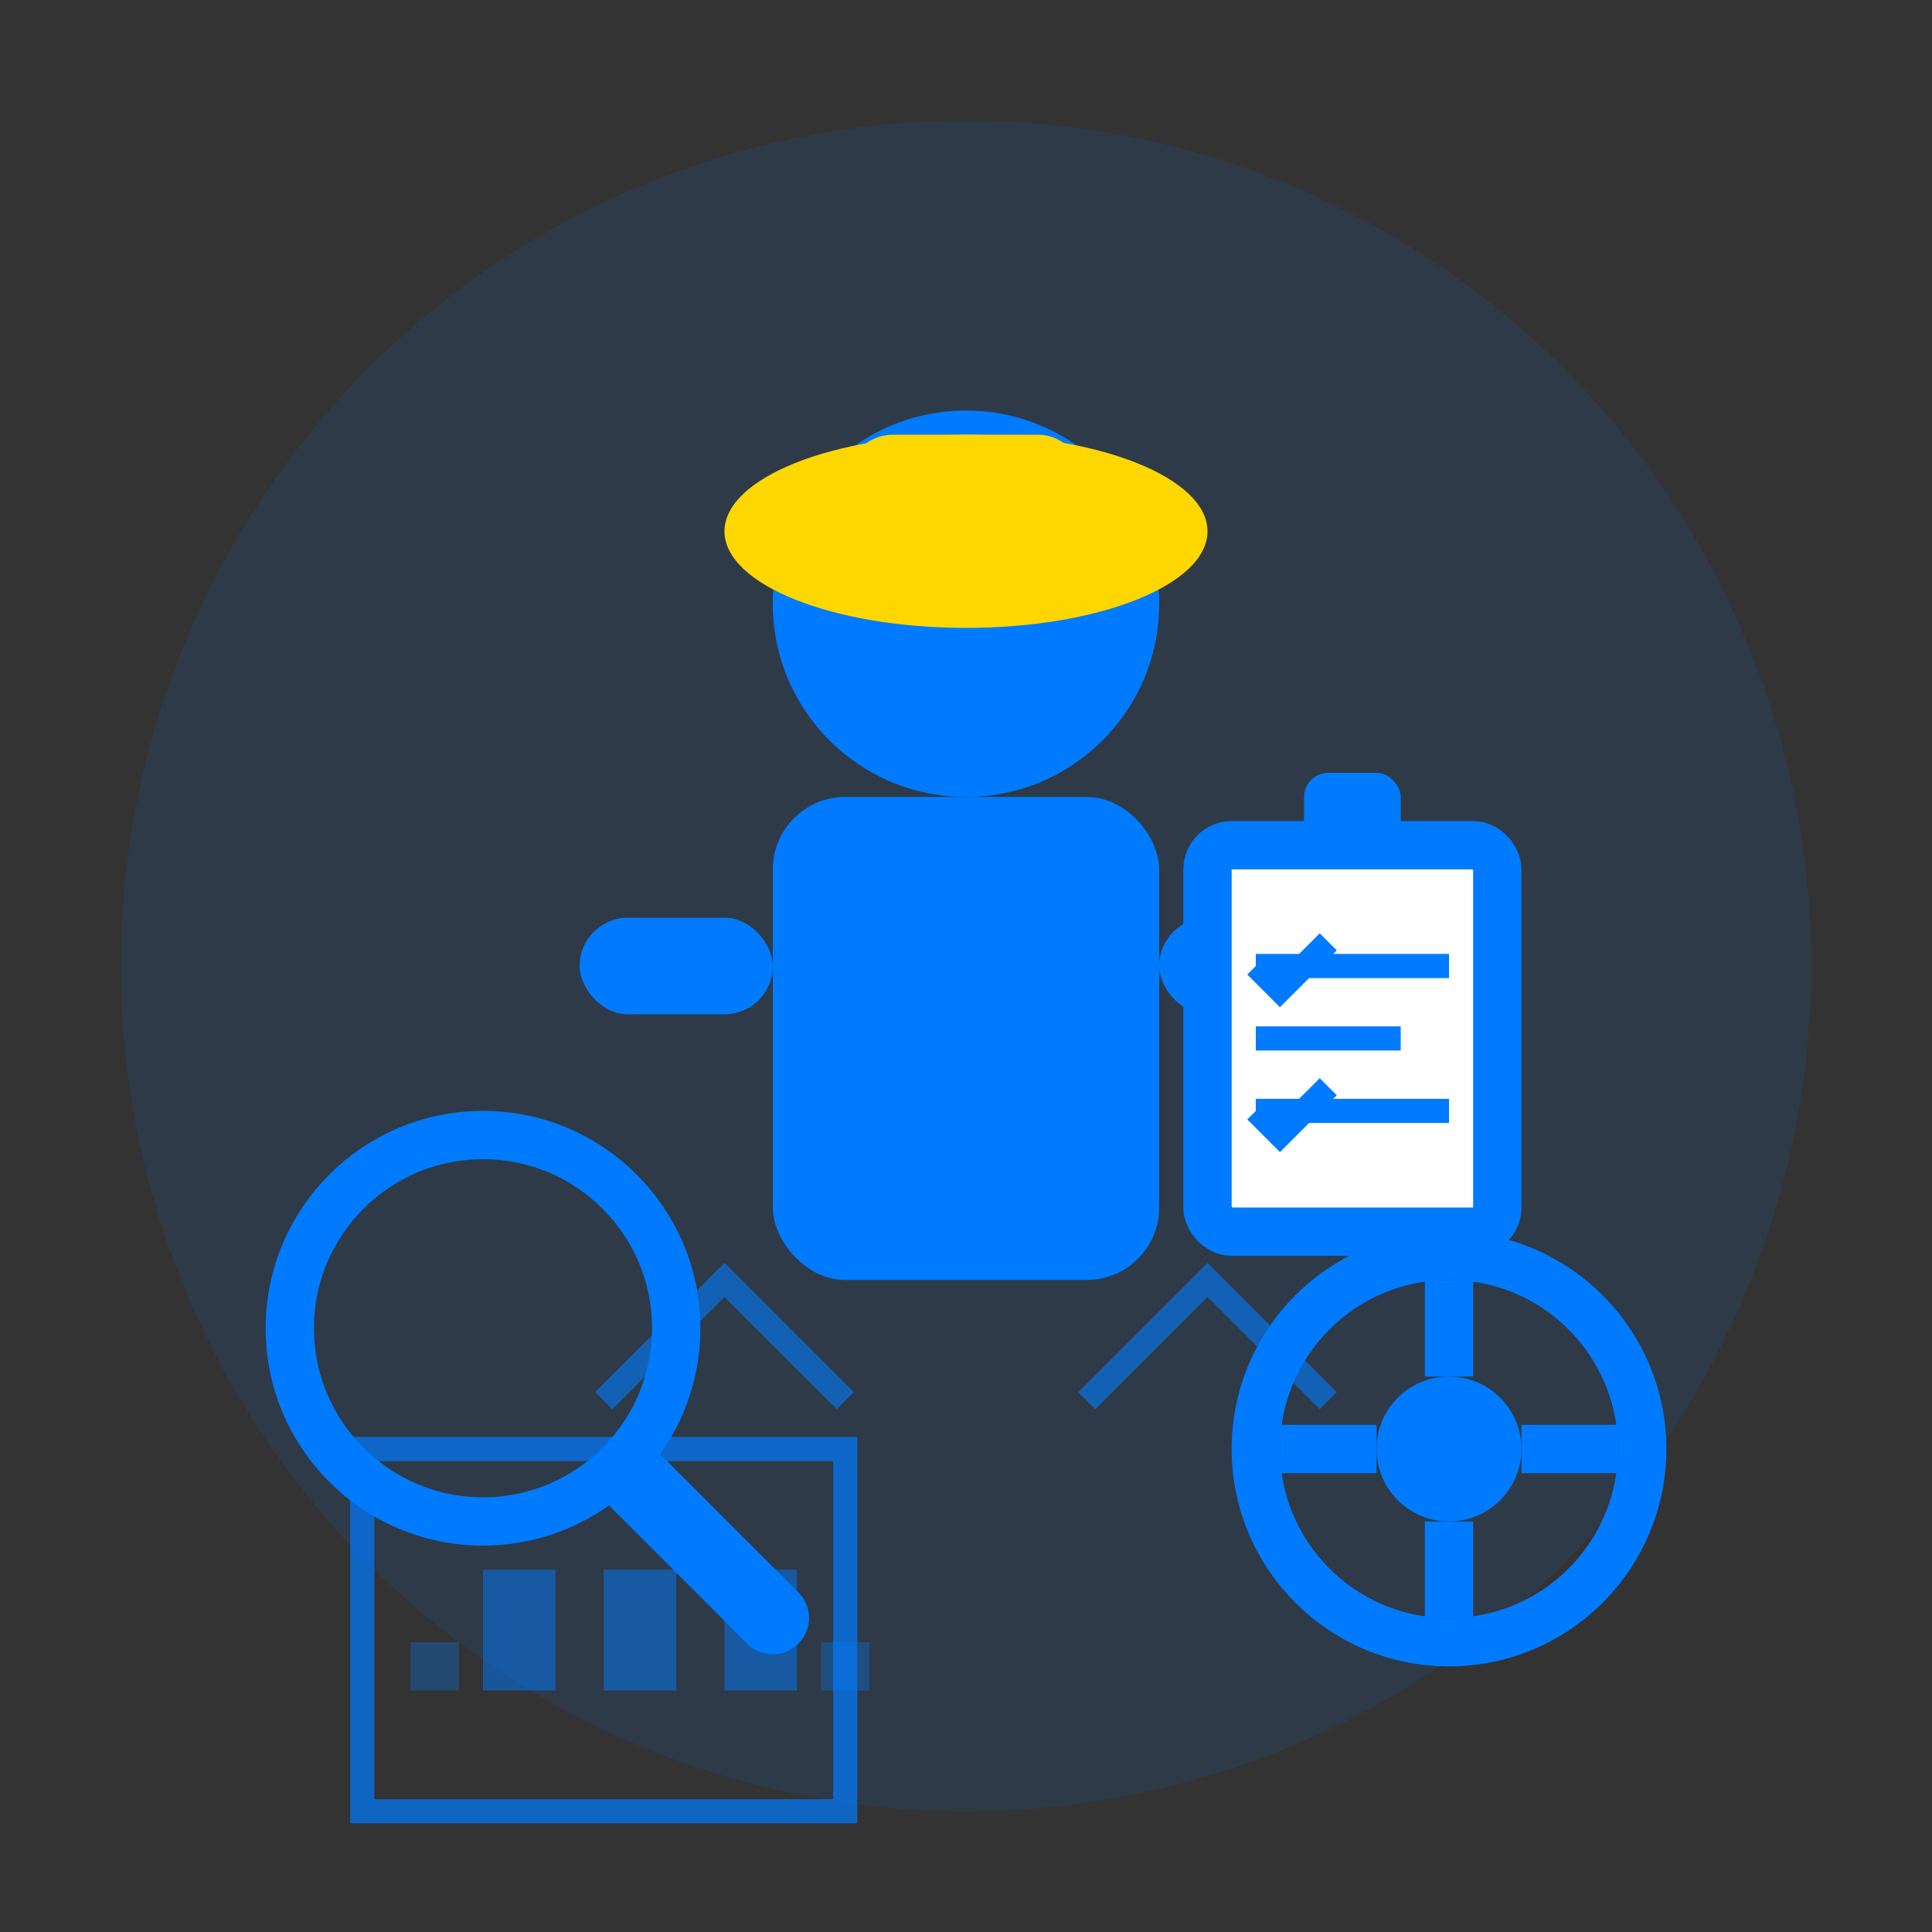 <svg width="80" height="80" viewBox="0 0 80 80" fill="none" xmlns="http://www.w3.org/2000/svg">
  <rect x="0" y="0" width="80" height="80" fill="#333333" stroke="none"/>
  <!-- Background Circle -->
  <circle cx="40" cy="40" r="35" fill="#007bff" opacity="0.1"/>
  
  <!-- Consultant/Expert Icon -->
  <!-- Head -->
  <circle cx="40" cy="25" r="8" fill="#007bff"/>
  
  <!-- Body -->
  <rect x="32" y="33" width="16" height="20" fill="#007bff" rx="3"/>
  
  <!-- Arms -->
  <rect x="24" y="38" width="8" height="4" fill="#007bff" rx="2"/>
  <rect x="48" y="38" width="8" height="4" fill="#007bff" rx="2"/>
  
  <!-- Clipboard -->
  <rect x="50" y="35" width="12" height="16" fill="white" stroke="#007bff" stroke-width="2" rx="1"/>
  <rect x="54" y="32" width="4" height="3" fill="#007bff" rx="1"/>
  <line x1="52" y1="40" x2="60" y2="40" stroke="#007bff" stroke-width="1"/>
  <line x1="52" y1="43" x2="58" y2="43" stroke="#007bff" stroke-width="1"/>
  <line x1="52" y1="46" x2="60" y2="46" stroke="#007bff" stroke-width="1"/>
  
  <!-- Checklist marks -->
  <path d="M52 40L53 41L55 39" stroke="#007bff" stroke-width="1" fill="none"/>
  <path d="M52 46L53 47L55 45" stroke="#007bff" stroke-width="1" fill="none"/>
  
  <!-- Hard hat -->
  <ellipse cx="40" cy="22" rx="10" ry="4" fill="#ffd700"/>
  <rect x="35" y="18" width="10" height="4" fill="#ffd700" rx="2"/>
  
  <!-- Magnifying glass -->
  <circle cx="20" cy="55" r="8" fill="none" stroke="#007bff" stroke-width="2"/>
  <line x1="26" y1="61" x2="32" y2="67" stroke="#007bff" stroke-width="3" stroke-linecap="round"/>
  
  <!-- Gear/Technical -->
  <g transform="translate(55, 55)">
    <circle cx="5" cy="5" r="8" fill="none" stroke="#007bff" stroke-width="2"/>
    <circle cx="5" cy="5" r="3" fill="#007bff"/>
    <rect x="4" y="-2" width="2" height="4" fill="#007bff"/>
    <rect x="4" y="8" width="2" height="4" fill="#007bff"/>
    <rect x="-2" y="4" width="4" height="2" fill="#007bff"/>
    <rect x="8" y="4" width="4" height="2" fill="#007bff"/>
  </g>
  
  <!-- Building outline -->
  <rect x="15" y="60" width="20" height="15" fill="none" stroke="#007bff" stroke-width="1" opacity="0.7"/>
  <rect x="20" y="65" width="3" height="5" fill="#007bff" opacity="0.5"/>
  <rect x="25" y="65" width="3" height="5" fill="#007bff" opacity="0.5"/>
  <rect x="30" y="65" width="3" height="5" fill="#007bff" opacity="0.5"/>
  <rect x="17" y="68" width="2" height="2" fill="#007bff" opacity="0.3"/>
  <rect x="34" y="68" width="2" height="2" fill="#007bff" opacity="0.3"/>
  
  <!-- Arrows indicating consultation -->
  <path d="M25 58L30 53L35 58" fill="none" stroke="#007bff" stroke-width="1" opacity="0.6"/>
  <path d="M45 58L50 53L55 58" fill="none" stroke="#007bff" stroke-width="1" opacity="0.6"/>
</svg>
